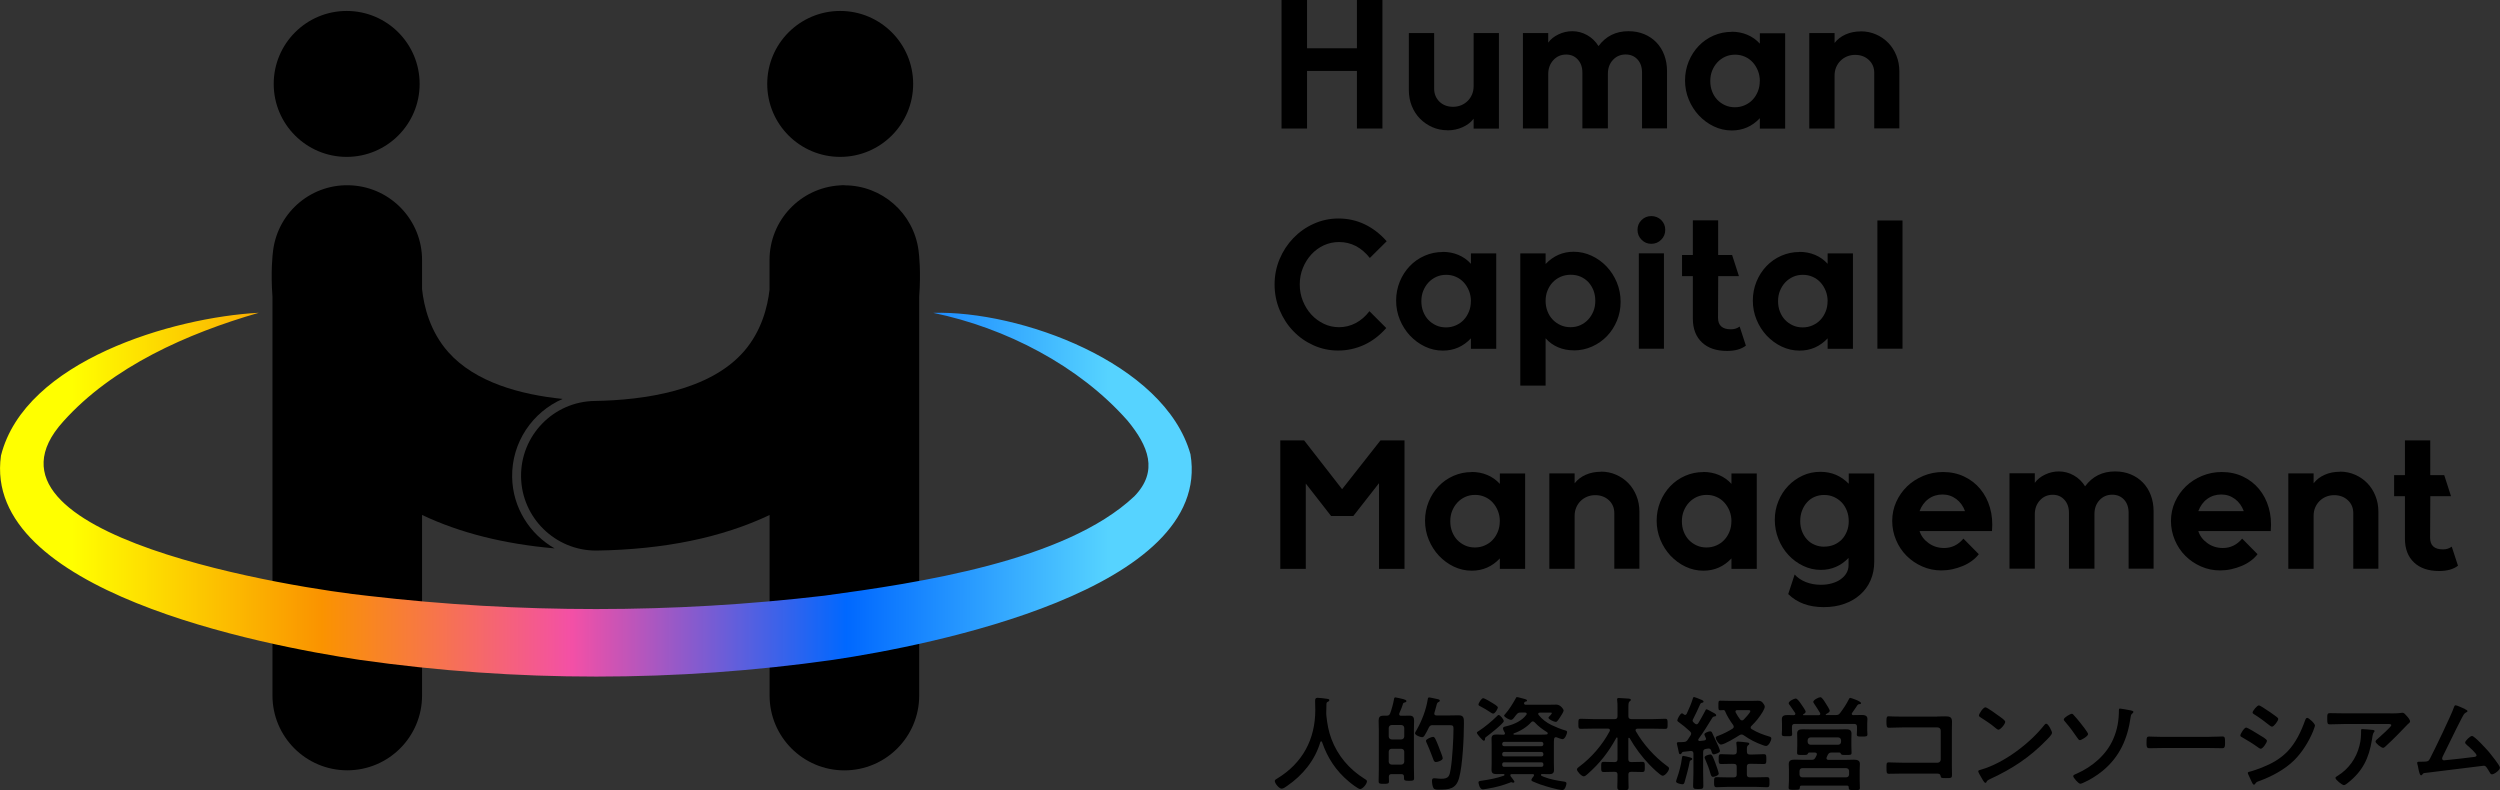 <?xml version="1.0" encoding="UTF-8"?><svg id="_レイヤー_2" xmlns="http://www.w3.org/2000/svg" xmlns:xlink="http://www.w3.org/1999/xlink" viewBox="0 0 381.34 120.53"><rect x="0" y="0" width="381.34" height="120.53" fill="#333333" stroke="none"/><defs><style>.cls-1{fill:url(#_名称未設定グラデーション_23);}</style><linearGradient id="_名称未設定グラデーション_23" x1="0" y1="75.46" x2="181.78" y2="75.46" gradientUnits="userSpaceOnUse"><stop offset=".06" stop-color="#ff0"/><stop offset=".27" stop-color="#fa9300"/><stop offset=".48" stop-color="#f350a6"/><stop offset=".71" stop-color="#0068ff"/><stop offset=".93" stop-color="#56d3ff"/></linearGradient></defs><g id="logo"><path d="m206.98,7.36V0h3.89v19.61h-3.89v-8.79h-7.61v8.79h-3.89V0h3.89v7.36h7.61Z"/><path d="m220.81,19.87c-.84,0-1.62-.16-2.34-.48-.72-.32-1.34-.75-1.87-1.29-.53-.54-.95-1.18-1.25-1.93-.3-.75-.45-1.55-.45-2.41V5.04h3.86v8.48c0,.8.27,1.46.81,1.99.54.52,1.23.78,2.07.78.45,0,.86-.08,1.25-.24.38-.16.71-.38.99-.66s.5-.61.66-.99c.16-.38.24-.8.24-1.25V5.04h3.86v14.58h-3.86v-1.51c-.41.54-.97.97-1.68,1.29-.71.32-1.47.48-2.29.48Z"/><path d="m248.41,4.76c.88,0,1.67.15,2.39.45.72.3,1.34.72,1.86,1.26.52.54.92,1.18,1.2,1.93s.42,1.56.42,2.43v8.76h-3.81v-8.51c0-.84-.23-1.51-.69-2.01-.46-.5-1.06-.76-1.81-.76-.78,0-1.43.28-1.94.83-.51.55-.77,1.25-.77,2.11v8.34h-3.89v-8.53c0-.8-.23-1.46-.69-1.97-.46-.51-1.05-.77-1.78-.77-.78,0-1.44.28-1.96.85-.52.57-.78,1.28-.78,2.14v8.28h-3.86V5.04h3.86v1.46c.37-.52.9-.94,1.57-1.26s1.37-.48,2.1-.48c.8,0,1.56.2,2.27.6.71.4,1.29.96,1.73,1.67,1.12-1.51,2.64-2.27,4.56-2.27Z"/><path d="m264.13,4.84c.86,0,1.66.15,2.39.46.74.31,1.38.76,1.92,1.36v-1.59h3.86v14.55h-3.86v-1.59c-1.18,1.25-2.6,1.87-4.28,1.87-.97,0-1.88-.21-2.74-.62s-1.61-.97-2.27-1.66c-.65-.7-1.17-1.51-1.55-2.43s-.57-1.9-.57-2.92.19-1.99.56-2.9c.37-.9.88-1.69,1.52-2.36.64-.67,1.4-1.2,2.27-1.58.87-.38,1.79-.57,2.76-.57Zm4.31,7.53c0-.56-.1-1.09-.29-1.58-.2-.49-.46-.92-.8-1.29s-.73-.65-1.19-.85c-.46-.21-.96-.31-1.5-.31s-1.04.1-1.5.31c-.46.21-.85.49-1.19.85-.34.36-.6.79-.8,1.27-.2.49-.29,1.02-.29,1.59s.09,1.11.28,1.59c.19.49.45.91.78,1.26.34.35.73.63,1.19.84.46.21.96.31,1.5.31s1.04-.1,1.51-.31c.47-.21.87-.48,1.2-.84.34-.35.6-.78.8-1.27.2-.49.29-1.02.29-1.58Z"/><path d="m283.84,4.78c.84,0,1.62.16,2.34.48.72.32,1.34.75,1.86,1.29.52.54.93,1.18,1.23,1.93s.45,1.55.45,2.41v8.7h-3.83v-8.48c0-.8-.28-1.46-.83-1.97-.55-.51-1.25-.77-2.08-.77-.45,0-.86.08-1.25.24-.38.16-.71.38-.99.66s-.5.61-.66.99c-.16.38-.24.8-.24,1.25v8.09h-3.86V5.04h3.86v1.51c.43-.56.99-.99,1.69-1.3.7-.31,1.47-.46,2.31-.46Z"/><path d="m211.46,50.03c-1.01,1.14-2.13,2-3.37,2.57s-2.57.87-3.99.87c-1.32,0-2.57-.27-3.75-.8-1.18-.53-2.2-1.25-3.08-2.17-.88-.91-1.57-1.98-2.08-3.2-.51-1.22-.77-2.52-.77-3.9s.26-2.68.77-3.89c.51-1.21,1.21-2.28,2.1-3.2.89-.92,1.92-1.65,3.11-2.18,1.18-.53,2.44-.8,3.76-.8,1.42,0,2.75.29,3.99.88,1.24.59,2.36,1.45,3.37,2.59l-2.57,2.55c-1.29-1.62-2.85-2.43-4.7-2.43-.82,0-1.59.17-2.32.5-.73.34-1.36.8-1.9,1.39-.54.59-.97,1.27-1.29,2.06-.32.78-.48,1.62-.48,2.52s.16,1.74.48,2.53c.32.79.75,1.48,1.29,2.07.54.59,1.18,1.05,1.9,1.4s1.5.52,2.32.52c.9,0,1.74-.21,2.53-.62.79-.41,1.5-1.02,2.11-1.82l2.57,2.57Z"/><path d="m220.06,38.42c.86,0,1.66.15,2.39.46.74.31,1.38.76,1.92,1.36v-1.59h3.86v14.55h-3.86v-1.59c-1.18,1.25-2.6,1.87-4.28,1.87-.97,0-1.88-.21-2.74-.62s-1.61-.97-2.27-1.66c-.65-.7-1.17-1.51-1.55-2.43s-.57-1.9-.57-2.92.19-1.99.56-2.9c.37-.9.88-1.69,1.52-2.36.64-.67,1.4-1.2,2.27-1.58.87-.38,1.79-.57,2.76-.57Zm4.31,7.53c0-.56-.1-1.09-.29-1.58-.2-.49-.46-.92-.8-1.29s-.73-.65-1.19-.85c-.46-.21-.96-.31-1.5-.31s-1.04.1-1.5.31c-.46.21-.85.49-1.19.85-.34.36-.6.79-.8,1.27-.2.49-.29,1.02-.29,1.59s.09,1.11.28,1.59c.19.49.45.91.78,1.26.34.35.73.63,1.19.84.46.21.96.31,1.5.31s1.04-.1,1.51-.31c.47-.21.87-.48,1.2-.84.34-.35.6-.78.8-1.27.2-.49.29-1.02.29-1.58Z"/><path d="m240.07,53.44c-.86,0-1.66-.15-2.39-.46-.74-.31-1.38-.77-1.92-1.38v7.22h-3.86v-20.17h3.86v1.62c1.19-1.25,2.62-1.87,4.28-1.87.97,0,1.89.21,2.76.62.87.41,1.63.96,2.28,1.65.65.69,1.17,1.5,1.55,2.42s.57,1.91.57,2.95-.19,1.99-.56,2.88c-.37.9-.88,1.68-1.52,2.35s-1.4,1.2-2.27,1.59c-.87.39-1.8.59-2.78.59Zm-4.31-7.53c0,.56.1,1.09.29,1.58s.46.92.8,1.27c.34.35.74.63,1.2.84.47.21.97.31,1.51.31s1.04-.1,1.5-.31c.46-.21.85-.49,1.19-.85s.6-.79.8-1.27c.2-.48.29-1.02.29-1.59s-.09-1.11-.28-1.6c-.19-.48-.45-.9-.78-1.26-.34-.35-.73-.63-1.19-.83-.46-.2-.96-.29-1.5-.29s-1.07.1-1.54.31-.87.49-1.2.84c-.34.35-.6.77-.8,1.26-.2.49-.29,1.02-.29,1.6Z"/><path d="m249.78,35.06c0-.6.21-1.1.62-1.5.41-.4.9-.6,1.48-.6s1.1.2,1.51.6c.41.4.62.9.62,1.5s-.21,1.1-.62,1.51-.91.62-1.51.62-1.07-.21-1.48-.62c-.41-.41-.62-.91-.62-1.51Zm4.03,3.58v14.55h-3.83v-14.55h3.83Z"/><path d="m266.31,52.72c-.69.54-1.65.81-2.88.81-1.62,0-2.9-.43-3.82-1.3s-1.39-2.07-1.39-3.62v-6.49h-1.65v-3.22h1.65v-5.29h3.86v5.29h2.13l1.04,3.22h-3.16l-.03,6.35c0,1.17.65,1.76,1.96,1.76.26,0,.5-.03.71-.1.21-.06.42-.17.63-.32l.95,2.91Z"/><path d="m274.47,38.42c.86,0,1.66.15,2.39.46.74.31,1.38.76,1.92,1.36v-1.59h3.86v14.55h-3.86v-1.59c-1.18,1.25-2.6,1.87-4.28,1.87-.97,0-1.88-.21-2.74-.62s-1.61-.97-2.27-1.66c-.65-.7-1.17-1.51-1.55-2.43s-.57-1.9-.57-2.92.19-1.99.56-2.9c.37-.9.88-1.69,1.52-2.36.64-.67,1.4-1.2,2.27-1.58.87-.38,1.79-.57,2.76-.57Zm4.31,7.53c0-.56-.1-1.09-.29-1.58-.2-.49-.46-.92-.8-1.29s-.73-.65-1.19-.85c-.46-.21-.96-.31-1.5-.31s-1.04.1-1.5.31c-.46.21-.85.49-1.19.85-.34.36-.6.79-.8,1.27-.2.49-.29,1.02-.29,1.59s.09,1.11.28,1.59c.19.49.45.91.78,1.26.34.35.73.63,1.19.84.46.21.96.31,1.5.31s1.04-.1,1.51-.31c.47-.21.87-.48,1.2-.84.34-.35.6-.78.8-1.27.2-.49.29-1.02.29-1.58Z"/><path d="m290.2,33.63v19.56h-3.83v-19.56h3.83Z"/><path d="m203.04,78.71l-3.86-4.95v13.01h-3.89v-19.59h3.64l5.79,7.44,5.85-7.44h3.67v19.59h-3.89v-13.07l-3.92,5.01h-3.39Z"/><path d="m224.47,71.99c.86,0,1.66.15,2.39.46.74.31,1.38.76,1.92,1.36v-1.59h3.86v14.55h-3.86v-1.59c-1.18,1.25-2.6,1.87-4.28,1.87-.97,0-1.88-.21-2.74-.62s-1.61-.97-2.27-1.66c-.65-.7-1.17-1.51-1.55-2.43s-.57-1.9-.57-2.92.19-1.99.56-2.9c.37-.9.88-1.69,1.52-2.36.64-.67,1.4-1.2,2.27-1.58.87-.38,1.79-.57,2.76-.57Zm4.31,7.53c0-.56-.1-1.09-.29-1.58-.2-.49-.46-.92-.8-1.29s-.73-.65-1.19-.85c-.46-.21-.96-.31-1.5-.31s-1.04.1-1.5.31c-.46.21-.85.49-1.19.85-.34.36-.6.79-.8,1.27-.2.49-.29,1.02-.29,1.59s.09,1.11.28,1.59c.19.49.45.91.78,1.26.34.35.73.63,1.19.84.46.21.96.31,1.5.31s1.04-.1,1.51-.31c.47-.21.87-.48,1.2-.84.34-.35.6-.78.8-1.27.2-.49.29-1.02.29-1.58Z"/><path d="m244.19,71.94c.84,0,1.62.16,2.34.48.72.32,1.34.75,1.86,1.29.52.54.93,1.18,1.23,1.93s.45,1.55.45,2.41v8.7h-3.83v-8.48c0-.8-.28-1.46-.83-1.97-.55-.51-1.25-.77-2.08-.77-.45,0-.86.08-1.25.24-.38.16-.71.38-.99.66s-.5.61-.66.99c-.16.38-.24.8-.24,1.25v8.09h-3.86v-14.55h3.86v1.51c.43-.56.99-.99,1.69-1.3.7-.31,1.47-.46,2.31-.46Z"/><path d="m259.8,71.99c.86,0,1.66.15,2.39.46.74.31,1.38.76,1.92,1.36v-1.59h3.86v14.55h-3.86v-1.59c-1.18,1.25-2.6,1.87-4.28,1.87-.97,0-1.88-.21-2.74-.62s-1.61-.97-2.27-1.66c-.65-.7-1.17-1.51-1.55-2.43s-.57-1.9-.57-2.92.19-1.99.56-2.9c.37-.9.88-1.69,1.52-2.36.64-.67,1.4-1.2,2.27-1.58.87-.38,1.79-.57,2.76-.57Zm4.31,7.53c0-.56-.1-1.09-.29-1.58-.2-.49-.46-.92-.8-1.29s-.73-.65-1.19-.85c-.46-.21-.96-.31-1.5-.31s-1.04.1-1.5.31c-.46.21-.85.49-1.19.85-.34.36-.6.79-.8,1.27-.2.49-.29,1.02-.29,1.59s.09,1.11.28,1.59c.19.49.45.91.78,1.26.34.35.73.63,1.19.84.46.21.96.31,1.5.31s1.04-.1,1.51-.31c.47-.21.87-.48,1.2-.84.34-.35.6-.78.8-1.27.2-.49.29-1.02.29-1.58Z"/><path d="m270.72,79.3c0-1.01.18-1.96.55-2.85.36-.9.86-1.67,1.5-2.34s1.37-1.18,2.21-1.57,1.74-.57,2.71-.57c1.7,0,3.13.61,4.31,1.82v-1.57h3.89v13.46c0,1.04-.19,1.99-.56,2.84-.37.85-.9,1.58-1.58,2.18-.68.61-1.49,1.08-2.43,1.41-.94.34-1.99.5-3.15.5-2.24,0-4.04-.66-5.4-1.99l.98-2.99c.43.48.99.87,1.69,1.15.7.28,1.47.42,2.31.42.6,0,1.16-.07,1.68-.22.52-.15.97-.35,1.34-.62s.67-.57.88-.94.32-.76.32-1.19v-1.12c-1.17,1.21-2.58,1.82-4.23,1.82-.95,0-1.85-.21-2.7-.62-.85-.41-1.6-.96-2.24-1.65-.64-.69-1.15-1.5-1.52-2.43-.37-.93-.56-1.91-.56-2.94Zm7.55,4.08c.54,0,1.04-.1,1.5-.29.46-.2.85-.47,1.18-.81.33-.35.58-.76.77-1.23.19-.48.28-.99.28-1.55s-.09-1.09-.28-1.58c-.19-.49-.45-.92-.78-1.27-.34-.35-.73-.63-1.19-.84-.46-.21-.96-.31-1.5-.31s-1.01.1-1.46.29-.83.47-1.15.83c-.32.35-.57.77-.76,1.26-.19.49-.28,1.02-.28,1.6s.09,1.1.28,1.58.44.89.76,1.23c.32.35.7.62,1.16.81.46.2.95.29,1.47.29Z"/><path d="m301.84,84.53c-.28.37-.63.71-1.05,1.02-.42.31-.88.57-1.39.78-.5.21-1.04.38-1.59.5s-1.12.18-1.68.18c-1.03,0-2-.2-2.91-.6-.91-.4-1.71-.94-2.39-1.62-.68-.68-1.22-1.48-1.61-2.41-.39-.92-.59-1.9-.59-2.92s.21-2.02.62-2.92c.41-.9.97-1.69,1.66-2.36.7-.67,1.52-1.2,2.46-1.59.94-.39,1.94-.59,3.01-.59,1.18,0,2.25.23,3.22.69.97.46,1.79,1.09,2.46,1.9.67.81,1.17,1.76,1.48,2.85.32,1.09.42,2.28.31,3.57h-11.05c.24.75.71,1.36,1.4,1.85.69.49,1.47.73,2.35.73,1.16,0,2.14-.48,2.94-1.43l2.35,2.38Zm-2.1-6.55c-.28-.78-.73-1.4-1.34-1.86-.62-.46-1.31-.69-2.1-.69s-1.51.22-2.13.67c-.62.45-1.07,1.07-1.37,1.87h6.94Z"/><path d="m322.63,71.91c.88,0,1.67.15,2.39.45.72.3,1.34.72,1.86,1.26.52.54.92,1.18,1.2,1.93s.42,1.56.42,2.43v8.76h-3.81v-8.51c0-.84-.23-1.51-.69-2.01-.46-.5-1.06-.76-1.81-.76-.78,0-1.43.28-1.94.83-.51.55-.77,1.25-.77,2.11v8.34h-3.89v-8.53c0-.8-.23-1.46-.69-1.97-.46-.51-1.05-.77-1.78-.77-.78,0-1.44.28-1.96.85-.52.57-.78,1.28-.78,2.14v8.28h-3.86v-14.55h3.86v1.46c.37-.52.9-.94,1.57-1.26s1.37-.48,2.1-.48c.8,0,1.56.2,2.27.6.71.4,1.29.96,1.73,1.67,1.12-1.51,2.64-2.27,4.56-2.27Z"/><path d="m344.36,84.53c-.28.37-.63.71-1.05,1.02-.42.31-.88.57-1.39.78-.5.21-1.04.38-1.59.5s-1.12.18-1.68.18c-1.03,0-2-.2-2.91-.6-.91-.4-1.71-.94-2.39-1.62-.68-.68-1.22-1.48-1.61-2.41-.39-.92-.59-1.9-.59-2.92s.21-2.02.62-2.92c.41-.9.97-1.69,1.66-2.36.7-.67,1.52-1.2,2.46-1.59.94-.39,1.94-.59,3.01-.59,1.18,0,2.25.23,3.22.69.97.46,1.79,1.09,2.46,1.9.67.81,1.17,1.76,1.48,2.85.32,1.09.42,2.28.31,3.57h-11.05c.24.75.71,1.36,1.4,1.85.69.49,1.47.73,2.35.73,1.16,0,2.14-.48,2.94-1.43l2.35,2.38Zm-2.1-6.55c-.28-.78-.73-1.4-1.34-1.86-.62-.46-1.31-.69-2.1-.69s-1.51.22-2.13.67c-.62.45-1.07,1.07-1.37,1.87h6.94Z"/><path d="m356.91,71.94c.84,0,1.62.16,2.34.48.72.32,1.34.75,1.86,1.29.52.54.93,1.18,1.23,1.93s.45,1.55.45,2.41v8.7h-3.83v-8.48c0-.8-.28-1.46-.83-1.97-.55-.51-1.25-.77-2.08-.77-.45,0-.86.08-1.25.24-.38.16-.71.38-.99.66s-.5.61-.66.99c-.16.38-.24.8-.24,1.25v8.09h-3.86v-14.55h3.86v1.51c.43-.56.99-.99,1.69-1.3.7-.31,1.47-.46,2.31-.46Z"/><path d="m374.93,86.29c-.69.54-1.65.81-2.88.81-1.62,0-2.9-.43-3.82-1.3s-1.39-2.07-1.39-3.62v-6.49h-1.65v-3.22h1.65v-5.29h3.86v5.29h2.13l1.04,3.22h-3.16l-.03,6.35c0,1.17.65,1.76,1.96,1.76.26,0,.5-.03.71-.1.21-.06.42-.17.63-.32l.95,2.91Z"/><path d="m201.53,113.08c-.06,0-.11.06-.13.11-.82,2.79-2.71,5.08-5.08,6.7-.2.14-.56.41-.82.41-.39,0-1.05-.8-1.05-1.18,0-.17.2-.27.39-.38,3.84-2.34,5.79-5.96,5.79-10.45,0-.46-.03-.91-.03-1.38,0-.28.06-.47.38-.47.24,0,1.08.09,1.35.14.16.02.44.03.44.22,0,.16-.17.22-.28.27-.11.06-.14.14-.16.27,0,.49-.02.99-.03,1.49,0,.11.02.24.02.35.13,1.22.33,2.38.77,3.54.96,2.56,2.73,4.63,5.04,6.07.16.09.38.22.38.38,0,.41-.66,1.19-1.04,1.19-.3,0-1.46-.91-1.73-1.15-1.96-1.63-3.26-3.62-4.08-6.02-.03-.06-.06-.11-.13-.11Z"/><path d="m212.82,106.37c.13,0,1.1.24,1.27.28.24.08.44.13.44.3,0,.13-.13.17-.22.19-.11.03-.25.06-.3.2-.14.5-.35.97-.56,1.46,0,.03-.02.08-.02.13,0,.19.12.24.28.25h.2c.35,0,.71-.02,1.07-.02.55,0,.72.24.72.77,0,.46-.03.89-.03,1.35v5.65c0,.58.03,1.18.03,1.76,0,.39-.16.41-.77.41s-.77-.02-.77-.41v-.19c0-.31-.13-.42-.42-.42h-1.47c-.28,0-.41.11-.42.41,0,.24.02.47.02.71,0,.36-.24.36-.8.36s-.78,0-.78-.38c0-.6.03-1.19.03-1.8v-6.09c0-.46-.03-.89-.03-1.35,0-.52.16-.77.71-.77h.49c.3,0,.46-.09.56-.36.2-.5.5-1.6.58-2.13.02-.13.03-.3.2-.3Zm.94,6.42c.27-.03.41-.17.44-.44v-1.32c-.03-.27-.17-.41-.44-.44h-1.49c-.27.03-.41.17-.44.44v1.32c.03.27.17.41.44.44h1.49Zm-1.49,1.43c-.27,0-.41.16-.44.42v1.55c.03.27.17.41.44.44h1.49c.27-.03.41-.17.44-.44v-1.55c-.03-.27-.17-.39-.44-.42h-1.49Zm6.27-3.61c-.31,0-.45.09-.6.38-.17.35-.42.86-.63,1.18-.09.14-.2.28-.39.28-.27,0-1.08-.3-1.08-.61,0-.09.19-.41.25-.5.8-1.41,1.44-3.06,1.69-4.66.03-.16.03-.3.24-.3.11,0,.77.16.94.19.34.08.66.09.66.3,0,.14-.13.19-.22.23-.17.08-.22.22-.33.67-.06.22-.14.53-.27.96,0,.05-.02.08-.02.13,0,.2.16.27.33.27h2.1c.42,0,.86-.02,1.29-.02.82,0,.8.49.8,1.22,0,2.12-.19,6.4-.74,8.36-.47,1.68-1.55,1.76-3.09,1.76-.27,0-.67.02-.82-.25-.16-.28-.22-.78-.22-1.11,0-.25.08-.38.34-.38.08,0,.2,0,.28.02.22.02.55.06.77.06,1.21,0,1.29-.44,1.47-1.54.24-1.43.42-4.6.42-6.07,0-.63-.13-.56-1.21-.56h-1.99Zm.49,5.63c-.19,0-.27-.13-.35-.28-.17-.39-.5-1.41-1.08-2.68-.03-.08-.09-.19-.09-.28,0-.27.85-.6,1.08-.6.27,0,.38.31.86,1.49.03.06.08.19.12.33.19.49.5,1.25.5,1.44,0,.33-.77.58-1.05.58Z"/><path d="m226.72,112.39c-.19.13-.2.17-.2.36,0,.13-.06.24-.2.24s-1.04-.99-1.04-1.21c0-.13.14-.19.27-.27.85-.53,2.07-1.55,2.78-2.26.09-.09.17-.19.27-.19.22,0,.78.66.78.94,0,.33-2.26,2.1-2.65,2.38Zm.88-5.19c.24.14.88.52.88.72,0,.16-.41.93-.72.93-.13,0-.31-.13-.41-.19-.53-.36-.91-.58-1.47-.88-.22-.11-.36-.17-.36-.31,0-.22.46-.97.71-.97.22,0,1.15.56,1.38.71Zm1.68,3.87c0-.17.11-.2.44-.28.06-.02.13-.03.2-.05,1.07-.27,2.24-.8,2.9-1.71.03-.05.06-.08.06-.14,0-.16-.14-.2-.27-.2h-.64c-.33,0-.46.06-.67.33-.05.06-.11.13-.16.19-.25.35-.44.6-.66.6s-1.05-.41-1.05-.66c0-.06.09-.16.14-.2.58-.64,1.19-1.62,1.62-2.4.08-.16.11-.22.2-.22.19,0,.97.25,1.21.3.11.03.33.09.33.24,0,.05-.05.12-.17.14-.11,0-.16.02-.24.13-.03.05-.05.08-.05.14,0,.22.24.22.28.22h3.4c.42,0,.83-.02,1.25-.02.64,0,1.11.72,1.11.91s-.44.86-.56,1.04c-.11.17-.41.69-.63.69-.25,0-1.13-.39-1.13-.63,0-.09.17-.25.28-.36.06-.06.24-.27.24-.35,0-.09-.16-.08-.22-.08h-1.62c-.11.02-.24.05-.24.19,0,.06.03.11.06.16.53.67,1.21,1.18,1.98,1.55.61.3,1.46.64,2.1.82.14.03.27.09.27.25,0,.25-.33,1.08-.69,1.08-.17,0-.64-.17-.83-.25-.06-.03-.13-.05-.19-.05-.33,0-.31.35-.31,1.24v2.76c0,.33.02.66.02,1,0,.52-.28.64-.75.64-.36,0-.74-.02-1.1-.02-.05,0-.14.03-.14.13,0,.14.17.2.47.31.97.38,1.99.56,3.03.71.19.03.39.06.39.27,0,.19-.19,1.02-.61,1.02-.66,0-2.7-.61-3.37-.85-.3-.11-.93-.35-1.18-.47-.09-.05-.19-.11-.19-.22,0-.14.25-.46.35-.58.03-.05.05-.09.05-.14,0-.13-.09-.17-.2-.17h-3.17c-.13,0-.24.02-.24.17,0,.06.02.09.03.14.11.14.6.75.6.86,0,.06-.08.14-.19.14-.06,0-.13-.02-.19-.05-.03-.02-.06-.03-.11-.03s-.17.05-.22.08c-1.08.41-2.15.71-3.28.89-.16.03-.71.13-.83.13-.52,0-.67-.96-.67-1.07,0-.2.16-.2.6-.27,1.1-.16,2.23-.38,3.28-.75.06-.02.09-.08.09-.13,0-.14-.16-.13-.19-.13-.33,0-.66.02-.97.02-.5,0-.82-.08-.82-.64,0-.35.02-.67.02-1v-2.76c0-.33-.02-.66-.02-1,0-.55.3-.64.78-.64.36,0,.72.02,1.08.03.11-.02.19-.06.19-.19,0-.06-.03-.11-.05-.16-.11-.17-.25-.45-.25-.64Zm5.84,2.75c.19,0,.3-.13.3-.31v-.05c-.02-.17-.11-.3-.3-.3h-5.68c-.19,0-.28.13-.3.3v.05c0,.19.11.31.3.31h5.68Zm-5.68.88c-.19,0-.28.13-.3.3v.08c0,.19.11.3.3.3h5.68c.19,0,.3-.11.3-.3v-.08c-.02-.17-.11-.3-.3-.3h-5.68Zm0,1.58c-.19,0-.3.11-.3.3v.09c0,.19.11.3.3.3h5.68c.19,0,.3-.11.3-.3v-.09c0-.19-.11-.3-.3-.3h-5.68Zm4.38-6.24c-.13,0-.19.06-.27.14-.66.74-1.68,1.36-2.62,1.68-.05.02-.08.05-.08.09,0,.08.05.09.11.11h4.05c.96,0,1.07-.02,1.07-.2,0-.09-.03-.14-.09-.17-.67-.41-1.38-.93-1.9-1.51-.08-.08-.16-.14-.27-.14Z"/><path d="m248.47,112.53c-.06,0-.09.06-.09.13v3.14c0,.31.13.44.42.44h.22c.49,0,.97-.03,1.46-.03.44,0,.41.2.41.78,0,.53.03.77-.39.77-.49,0-.99-.03-1.47-.03h-.22c-.28,0-.42.11-.42.41-.02.63.03,1.25.03,1.9,0,.49-.17.5-.86.5s-.86-.02-.86-.5c0-.64.05-1.27.03-1.9,0-.3-.14-.41-.44-.41h-.19c-.5,0-.99.03-1.47.03-.42,0-.39-.24-.39-.77,0-.56-.03-.78.39-.78.49,0,.97.03,1.47.03h.19c.31,0,.44-.13.44-.44v-3.2c0-.06-.03-.11-.09-.11-.05,0-.08.03-.09.06-1.25,2.26-2.48,3.83-4.41,5.54-.14.13-.38.33-.56.33-.33,0-1.04-.75-1.04-1.05,0-.17.2-.31.33-.41,1.9-1.41,3.56-3.34,4.67-5.44.02-.05.03-.09.03-.14,0-.22-.22-.24-.28-.24h-2.31c-.61,0-1.22.03-1.84.03-.39,0-.38-.19-.38-.75,0-.6-.02-.78.38-.78.61,0,1.22.05,1.84.05h3.31c.31,0,.44-.14.44-.44v-1.29c0-.41,0-.8-.05-1.13-.02-.05-.02-.09-.02-.14,0-.19.13-.22.28-.22.25,0,1.19.06,1.49.09.11.02.33.03.33.19,0,.11-.08.16-.2.25-.16.13-.17.44-.17.93v1.32c0,.3.13.41.42.44h3.34c.61,0,1.22-.05,1.84-.05.39,0,.38.19.38.77s.02.77-.38.77c-.61,0-1.22-.03-1.84-.03h-2.4c-.13.02-.27.06-.27.22,0,.05.02.09.03.14,1.13,1.99,2.85,3.91,4.69,5.27.2.14.39.25.39.44,0,.36-.6,1.11-.97,1.11-.35,0-1.69-1.35-1.99-1.66-1.18-1.22-2.2-2.59-3.04-4.06-.03-.03-.06-.06-.11-.06Z"/><path d="m257.97,115.94c-.2.08-.22.16-.25.35-.09.58-.56,2.35-.74,2.95-.06.19-.11.39-.33.39-.19,0-.99-.14-.99-.42,0-.11.09-.36.13-.47.36-1.04.64-2.04.77-3.14.02-.13.03-.3.2-.3.12,0,.83.17.99.22.13.03.38.08.38.25,0,.09-.08.14-.16.17Zm0-4.03c0-.14-.08-.24-.19-.35-.77-.69-.89-.8-1.74-1.43-.09-.06-.19-.13-.19-.25,0-.19.44-1.07.71-1.07.09,0,.22.11.28.16.06.05.13.08.2.08.11,0,.19-.08.24-.17.31-.66.74-1.63.94-2.34.03-.09.06-.22.19-.22.09,0,.74.27,1.04.39.05.02.09.03.13.05.09.05.27.13.27.25,0,.16-.14.17-.27.19-.11.03-.16.08-.22.17-.38.86-.71,1.55-1.13,2.38-.03.06-.05.11-.05.17,0,.11.05.17.13.25.08.06.16.14.22.2.08.06.16.11.25.11.12,0,.2-.08.27-.17.36-.61.72-1.22,1.05-1.87.08-.16.09-.25.22-.25.08,0,.6.28.93.47.13.06.2.11.25.13.11.08.28.17.28.31,0,.16-.14.16-.3.19-.13.02-.19.06-.27.16-.67,1.1-1.35,2.21-2.12,3.26-.02.05-.05.08-.05.13,0,.14.11.19.22.19.24-.03.46-.05.69-.08.17-.05.28-.09.28-.28,0-.05-.03-.11-.05-.14-.05-.11-.2-.41-.2-.52,0-.24.69-.46.86-.46.16,0,.27.09.33.24.34.74.67,1.46.97,2.1.09.2.22.58.22.66,0,.3-.85.52-.94.52-.2,0-.28-.19-.36-.46l-.05-.16c-.08-.16-.17-.27-.36-.27h-.11c-.13.03-.24.05-.36.06-.3.06-.39.2-.39.5v3.09c0,.67.03,1.35.03,2.02,0,.49-.16.5-.78.5s-.78-.02-.78-.5c0-.67.05-1.35.05-2.02v-2.89c0-.22-.11-.39-.36-.39h-.06c-.38.05-.75.09-1.15.13-.13.03-.16.06-.2.17-.06.09-.13.19-.24.19-.17,0-.19-.09-.27-.49-.03-.13-.05-.27-.09-.44-.03-.14-.16-.61-.16-.74,0-.16.16-.17.47-.17h.2c.13,0,.25,0,.39-.02.31-.02.44-.11.61-.36.16-.22.28-.42.42-.64.05-.09.09-.17.09-.3Zm3.33,6.59c-.25,0-.31-.25-.38-.45-.19-.71-.5-1.54-.8-2.2-.05-.08-.11-.22-.11-.31,0-.3.74-.46.89-.46.27,0,.44.49.75,1.3.09.25.52,1.41.52,1.62,0,.33-.75.5-.88.5Zm2.95-1.99c-.56,0-1.11.03-1.68.03-.42,0-.41-.19-.41-.75,0-.53-.02-.75.39-.75.56,0,1.13.05,1.69.05h.24c.31,0,.44-.14.44-.44.02-.38,0-.77-.05-1.15-.02-.05-.02-.11-.02-.16,0-.17.11-.22.27-.22.22,0,1.1.09,1.35.13.13.02.36.03.36.2,0,.11-.06.14-.19.24-.19.14-.19.38-.17.99,0,.3.16.41.44.41h.44c.56,0,1.13-.05,1.69-.05.41,0,.39.23.39.75,0,.55.02.75-.41.75-.56,0-1.13-.03-1.68-.03h-.44c-.31,0-.44.13-.44.44v1.18c0,.31.13.44.44.44h1.02c.53,0,1.07-.03,1.6-.03.42,0,.39.24.39.77s.02.77-.39.77c-.53,0-1.07-.05-1.6-.05h-4.47c-.53,0-1.05.05-1.58.05-.42,0-.41-.22-.41-.78,0-.53-.02-.75.39-.75.53,0,1.07.03,1.6.03h1.02c.31,0,.44-.13.44-.44v-1.18c0-.31-.12-.44-.44-.44h-.24Zm-1.68-2.92c-.36,0-.85-.71-.85-1.05,0-.2.25-.27.44-.33.71-.27,1.49-.66,2.13-1.07.09-.08.17-.16.17-.28,0-.11-.05-.19-.09-.27-.42-.56-.99-1.47-1.24-2.12-.05-.08-.08-.14-.17-.16-.19.02-.38.03-.56.03-.3,0-.28-.19-.28-.72s-.02-.74.28-.74c.5,0,.99.03,1.49.03h3.29c.33,0,.64-.02.96-.02s.5.05.71.27c.13.16.34.42.34.64,0,.2-.17.5-.28.71-.03.05-.05.08-.06.11-.5.82-1,1.43-1.68,2.1-.08.06-.13.14-.13.25,0,.13.06.19.16.25.85.52,1.74.85,2.68,1.13.17.05.31.11.31.28,0,.36-.41,1.16-.8,1.16-.16,0-.36-.08-.5-.13-1.07-.38-1.98-.85-2.89-1.49-.11-.08-.2-.13-.35-.13-.13,0-.22.05-.33.11-.47.31-2.27,1.41-2.76,1.41Zm4.42-5.11c0-.14-.14-.16-.36-.16h-1.63c-.14,0-.28.05-.28.22,0,.06.03.11.05.16.22.41.38.67.67,1.05.08.08.16.14.28.14s.2-.06.28-.14c.19-.19.99-1.05.99-1.27Z"/><path d="m276.76,107.39c-.06-.09-.17-.24-.17-.33,0-.3.83-.71,1.08-.71s.56.53.8.91c.11.17.63.97.63,1.15,0,.24-.38.42-.56.52-.06.03-.05.06-.05.08s0,.06.08.06h1.44c.36,0,.47-.05.69-.33.44-.58.99-1.4,1.3-2.05.05-.09.11-.24.22-.24s1.65.5,1.65.8c0,.14-.13.16-.25.16-.11,0-.2.03-.28.13-.27.38-.41.64-.83,1.21-.03.05-.05.08-.05.14,0,.13.11.19.22.19.42-.02.85-.02,1.29-.02.41,0,.88.06.88.6,0,.2-.03.45-.03.74v.99c0,.19.03.45.03.63,0,.33-.22.33-.82.33-.53,0-.8.02-.8-.31,0-.22.03-.42.03-.63v-.55c0-.3-.14-.44-.44-.44h-9.04c-.31,0-.44.14-.44.44v.5c0,.2.03.41.03.63,0,.35-.27.31-.78.31-.56,0-.8.02-.8-.33,0-.16.03-.44.03-.61v-.96c0-.33-.02-.55-.02-.72,0-.58.49-.61.93-.61.3,0,.6,0,.89.02.13-.02.24-.06.24-.22,0-.05-.02-.09-.05-.14-.24-.34-.47-.71-.72-1.05-.11-.14-.25-.3-.25-.42,0-.3.82-.71,1.07-.71.22,0,.52.41.74.72.05.06.08.11.11.16.14.2.67.94.67,1.13s-.24.33-.38.41c-.02.02-.03.03-.03.06,0,.05.03.06.08.06h2.34s.22,0,.22-.19c0-.05-.02-.09-.03-.14-.28-.45-.55-.91-.86-1.35Zm1.85,8.28c0,.17.13.22.27.24h2.45c.47,0,.94-.03,1.41-.03s.96.06.96.64c0,.31-.03.63-.03.93v1.63c0,.35.03.85.03,1.1,0,.36-.2.34-.85.34-.72,0-.85,0-.85-.41,0-.2-.09-.28-.28-.28h-6.9c-.19,0-.28.08-.28.28-.02.36-.16.36-.86.36-.63,0-.85.02-.85-.33,0-.3.05-.75.05-1.1v-1.6c0-.3-.03-.61-.03-.91,0-.6.47-.66.94-.66s.96.03,1.43.03h1.1c.38,0,.45-.09.63-.39.05-.11.11-.22.16-.33.02-.05.03-.09.03-.14,0-.19-.14-.24-.3-.25h-.85c-.14,0-.19.09-.24.2-.09.17-.25.17-.77.17-.66,0-.86.02-.86-.33s.03-.74.03-1.08v-.99c0-.3-.02-.6-.02-.89,0-.55.42-.63.88-.63.41,0,.82.02,1.21.02h4.06c.42,0,.83-.02,1.25-.02.47,0,.89.06.89.64,0,.3-.02.58-.02.88v.99c0,.35.03.82.03,1.08,0,.35-.2.33-.88.33-.47,0-.67,0-.74-.17-.06-.11-.09-.2-.25-.2h-1.16c-.33,0-.44.08-.6.36-.06.13-.11.25-.17.38-.02.05-.03.09-.03.14Zm3,2.9c.27,0,.41-.16.44-.42v-.56c-.03-.27-.17-.39-.44-.42h-6.68c-.27,0-.41.16-.44.42v.56c.03.27.17.42.44.42h6.68Zm-1.22-4.97c.27-.03.41-.16.44-.44v-.24c-.03-.28-.17-.41-.44-.44h-4.22c-.27.03-.41.16-.44.44v.24c.03.28.17.41.44.44h4.22Z"/><path d="m295.5,109.29c.41,0,.8-.02,1.21-.02.63,0,1.04.06,1.04.8,0,.47-.02.94-.02,1.41v5.29c0,.47.02.96.02,1.43s-.09.49-.94.49c-.72,0-.74-.03-.8-.33-.08-.36-.28-.36-.75-.36h-5.1c-.69,0-1.62.03-2.02.03s-.38-.22-.38-.91c0-.63-.03-.83.35-.83s1.29.05,2.04.05h5.41c.27,0,.47-.22.47-.47v-4.44c0-.27-.2-.47-.47-.47h-5.41c-.67,0-1.63.05-2.02.05-.35,0-.38-.22-.38-1,0-.63.06-.75.35-.75.24,0,.46.03.67.03.46.02.91.02,1.36.02h5.38Z"/><path d="m313,111.8c0,.27-.63.88-.83,1.08-2.54,2.62-5.21,4.38-8.52,5.91-.52.25-.53.27-.66.53-.03.06-.08.09-.16.09-.17,0-.5-.63-.61-.82-.09-.16-.47-.78-.47-.94,0-.17.28-.2.49-.27,3.47-1.02,7.39-3.98,9.62-6.82.06-.08.16-.17.27-.17.31,0,.88,1.16.88,1.4Zm-8.09-2.59c.2.14.96.66.96.89,0,.36-.74,1.21-1.04,1.21-.13,0-.42-.24-.63-.42-.44-.39-1.52-1.11-2.09-1.46-.13-.08-.25-.16-.25-.3,0-.24.63-1.24.99-1.24.25,0,1.76,1.1,2.05,1.32Z"/><path d="m316.31,109.07c.36.38.72.82,1.04,1.22.2.25,1.16,1.46,1.16,1.68,0,.33-1.04.93-1.25.93-.17,0-.3-.22-.39-.35-.55-.82-1.19-1.68-1.84-2.43-.08-.09-.23-.25-.23-.38,0-.28,1-.86,1.21-.86.14,0,.24.09.31.19Zm8.66-.72c.13.03.45.09.45.24,0,.08-.09.17-.14.22-.19.17-.22.22-.27.5-.46,3.34-1.66,6.13-4.33,8.31-.85.69-1.91,1.35-2.92,1.79-.11.05-.31.14-.44.14-.28,0-1.08-.93-1.08-1.16,0-.19.38-.33.53-.38,2.37-1.04,4.55-2.89,5.58-5.29.63-1.44.86-2.85.86-4.42,0-.11.02-.22.16-.22s1.38.22,1.58.27Z"/><path d="m337.01,112.39c.72,0,1.74-.05,1.95-.05.42,0,.44.13.44.99,0,.5-.02.8-.42.8-.66,0-1.32-.03-1.96-.03h-7.22c-.64,0-1.3.03-1.96.03-.41,0-.42-.3-.42-.78,0-.88.03-1,.44-1,.2,0,1.29.05,1.95.05h7.22Z"/><path d="m342.63,110.98c.2,0,1.68.91,1.94,1.08.42.25,1.22.69,1.22.94,0,.28-.63,1.21-.94,1.21-.11,0-.27-.11-.36-.17-.88-.63-1.57-1.05-2.49-1.58-.11-.06-.27-.13-.27-.27,0-.25.6-1.21.89-1.21Zm.52,6.73c.42-.09,1.43-.46,1.87-.63,1.52-.61,2.76-1.29,3.91-2.46,1.27-1.33,2.07-3.03,2.68-4.74.06-.16.13-.38.33-.38.24,0,1.18.86,1.18,1.18,0,.11-.13.39-.2.61-.03.11-.08.19-.09.25-.63,1.55-1.69,3.25-2.9,4.44-1.46,1.43-3.45,2.48-5.36,3.17-.38.14-.41.17-.6.45-.03.05-.09.09-.16.09-.17,0-.3-.35-.39-.53-.17-.38-.35-.75-.52-1.13-.02-.03-.03-.09-.03-.14,0-.13.2-.16.3-.19Zm3.01-9.16c.33.24.89.63,1.18.86.09.08.17.16.17.27,0,.28-.66,1.16-.94,1.16-.13,0-.3-.13-.39-.2-.74-.6-1.51-1.16-2.31-1.66-.11-.06-.27-.16-.27-.3,0-.22.67-1.08.96-1.08.19,0,.94.52,1.36.8.11.06.19.13.24.16Z"/><path d="m364.63,108.82c.52,0,1.13,0,1.63-.08.06-.02.13-.02.2-.02.24,0,.39.2.58.41.19.2.58.63.58.91,0,.17-.22.33-.34.42-.09.08-1.27,1.3-1.46,1.51-.55.56-1.36,1.36-1.94,1.88-.11.09-.22.22-.38.22-.27,0-1.15-.69-1.15-.96,0-.16.28-.38.39-.47.28-.25,2.02-1.79,2.02-2.01s-.35-.19-.49-.19h-6.73c-.72,0-1.43.05-2.13.05-.41,0-.42-.17-.42-.8v-.31c0-.41.03-.6.39-.6.72,0,1.44.03,2.16.03h7.07Zm-2.75,2.51c.11.02.33.02.33.19,0,.06-.05.11-.09.16-.2.22-.27.83-.31,1.13-.46,2.87-1.43,4.86-3.76,6.67-.13.09-.35.28-.52.28-.27,0-1.29-.82-1.29-1.1,0-.14.16-.2.38-.35,1.66-1.04,2.81-2.67,3.28-4.56.22-.85.25-1.47.25-2.34,0-.13,0-.2.16-.2.2,0,1.35.09,1.58.13Z"/><path d="m375.97,108.16c.11.06.41.17.41.31,0,.09-.11.16-.19.19-.35.16-.42.39-.83,1.16-.94,1.8-1.79,3.65-2.71,5.47-.05.11-.14.28-.14.41,0,.16.13.28.28.28.11,0,.36-.03.47-.05,1.36-.14,2.71-.28,4.06-.46.17-.02.44-.03.44-.27,0-.28-1.19-1.32-1.46-1.55-.11-.11-.28-.24-.28-.39,0-.25.77-1,1.05-1,.39,0,2.26,2.07,2.6,2.46.28.35,1.66,2.04,1.66,2.38,0,.38-.88,1.02-1.22,1.02-.19,0-.31-.23-.39-.39-.41-.66-.53-.93-.86-.93-.05,0-7.78.96-8.66,1.07-.53.06-.53.03-.71.27-.05.06-.09.12-.19.12-.19,0-.3-.47-.42-1.07-.03-.19-.06-.38-.13-.58-.02-.08-.05-.16-.05-.23,0-.17.14-.19.35-.19h.27c1.07,0,1.11-.06,1.35-.5.58-1.1,3.34-6.82,3.64-7.8.05-.13.09-.31.27-.31.19,0,1.16.46,1.4.56Z"/><circle cx="52.88" cy="12.8" r="11.13"/><circle cx="128.16" cy="12.8" r="11.13"/><path d="m78.12,72.77c-.08-5.31,3.11-9.92,7.7-11.92-6.38-.65-13.32-2.51-17.43-7.13-2.81-3.16-3.73-6.99-4.01-9.62v-4.44c0-6.01-4.67-10.99-10.67-11.38-6.02-.4-11.27,3.94-12.05,9.91-.09.66-.38,3.31-.1,7.05v60.85c0,6.3,5.11,11.41,11.41,11.41s11.41-5.11,11.41-11.41v-27.54c5.78,2.74,12.54,4.43,20.22,5.1-3.8-2.17-6.41-6.23-6.48-10.88Z"/><path d="m128.82,28.25c-.26,0-.51,0-.77.03-6,.39-10.67,5.37-10.67,11.38v4.54c-.29,2.55-1.19,6.26-3.87,9.36-5.24,6.07-15.3,7.48-22.81,7.6-6.3.1-11.32,5.29-11.22,11.59.1,6.24,5.23,11.23,11.41,11.23.06,0,.12,0,.18,0,10.25-.16,19.05-1.98,26.32-5.42v27.54c0,6.3,5.11,11.41,11.41,11.41s11.41-5.11,11.41-11.41v-60.85c.28-3.75-.01-6.4-.1-7.05-.75-5.71-5.61-9.93-11.28-9.93Z"/><path class="cls-1" d="m39.44,47.72c-10.88,3.14-22.31,8.21-29.79,16.57-15.91,17.55,36.08,25.52,46.51,26.6,23.06,2.69,46.53,2.69,69.59-.03,14.26-1.94,36.73-5.23,47.27-15.15,3.74-3.85,2.14-7.69-1.02-11.54-7.38-8.37-18.6-14.18-29.66-16.45,13.14-.39,35.32,7.57,39.25,21.57,3.46,20.71-39.78,29.17-54.52,31.36-23.92,3.4-48.29,3.41-72.22,0-14.92-2.24-57.65-10.49-54.7-31.16,3.65-14.48,26.24-21.07,39.29-21.78h0Z"/></g></svg>